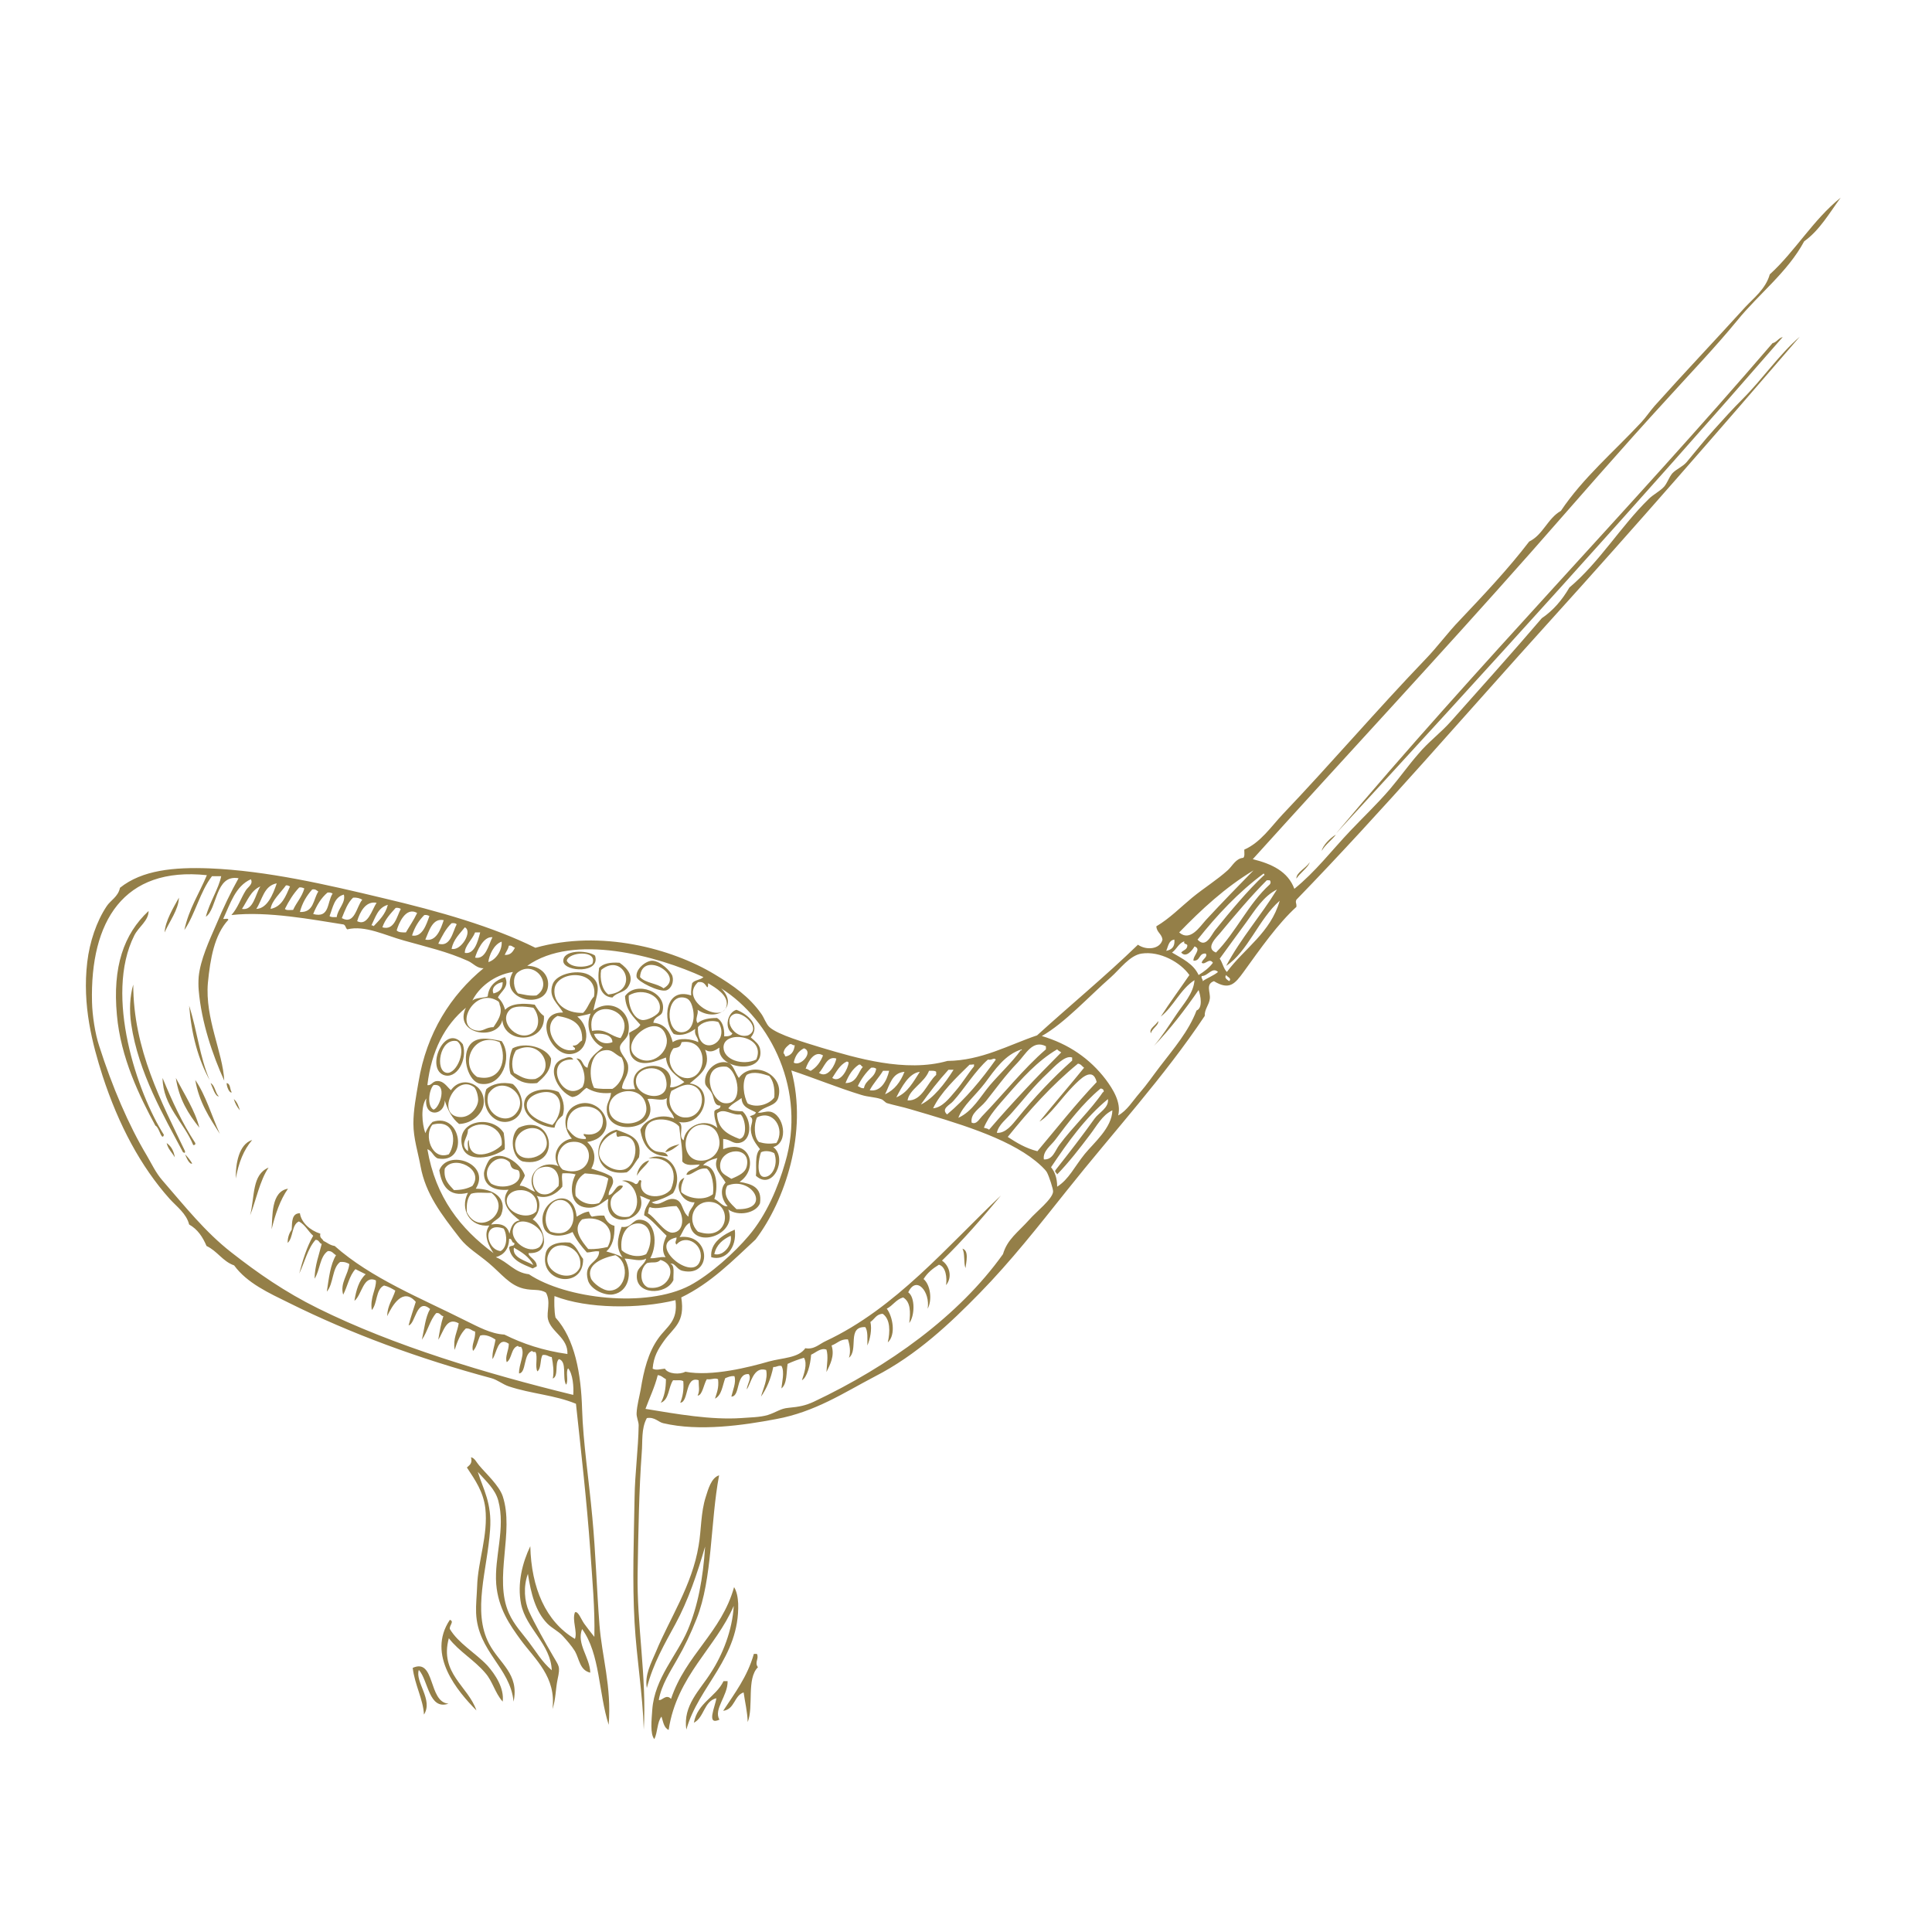 <?xml version="1.0" encoding="utf-8"?>
<!-- Generator: Adobe Illustrator 22.1.0, SVG Export Plug-In . SVG Version: 6.00 Build 0)  -->
<svg version="1.1" id="Calque_1" xmlns="http://www.w3.org/2000/svg" xmlns:xlink="http://www.w3.org/1999/xlink" x="0px" y="0px"
	 viewBox="0 0 566.9 566.9" style="enable-background:new 0 0 566.9 566.9;" xml:space="preserve">
<style type="text/css">
	.st0{fill-rule:evenodd;clip-rule:evenodd;fill:#947F48;}
</style>
<g>
	<path class="st0" d="M523.1,98.9c-42.9,49.3-86.9,97.7-131.1,145.7c41.4-49.3,86.2-95.1,128.1-143.9
		C521.4,100.4,521.8,99.2,523.1,98.9z"/>
	<path class="st0" d="M283.3,372.1c-0.6-1.6-0.1-4.3-0.9-5.7C284.4,366.9,283.5,370.4,283.3,372.1z"/>
	<path class="st0" d="M219.4,505.3c-0.1-3.1-0.8-5.8-1.2-8.7c-2.8,0.9-2.6,5-6,5.4c3.4-5.2,7.1-10,9-16.7c0.3,0,0.6,0,0.9,0
		c0.7,1.4-0.8,2.5,0.3,3.9C219,492.6,221.2,500.7,219.4,505.3z"/>
	<path class="st0" d="M215.6,360.8c0.7,5.4-2.8,9.3-6.9,8.1C208.3,364.6,212.2,362.3,215.6,360.8z M214.4,362.6
		c-2.3,1.1-4.2,2.6-4.8,5.4C212.3,368.7,215,365.2,214.4,362.6z"/>
	<path class="st0" d="M213.5,493.3c0.1,4.3-4.2,8.2-2.4,11.3c-4,1.8-1.2-3.9-0.9-6.3c-3.7,0.9-3.5,5.6-6.6,7.2
		c1.1-5.9,6.4-7.5,8.7-12.2C212.7,493.3,213.1,493.3,213.5,493.3z"/>
	<path class="st0" d="M199.4,335.7c-1.2,1-2.4,2-4.2,2.4C195.9,336.6,197.7,336.2,199.4,335.7z"/>
	<path class="st0" d="M197.3,286.4c0.5,1.7-0.3,3.7-1.8,4.2c-2.1,0.6-8.4-2.6-8.7-3.9c-0.4-2.2,2.5-4.7,4.5-4.8
		C193.8,281.9,196.9,285.1,197.3,286.4z M187.8,286.7c1.6,1.8,5,1.8,6.9,3.3C201.3,286.3,188.3,278.6,187.8,286.7z"/>
	<path class="st0" d="M190.5,340.5c-1,1.7-2.7,2.7-3.6,4.5C186.9,343.4,188.4,340.9,190.5,340.5z"/>
	<path class="st0" d="M183.9,344c-10.6,1.5-10.5-10.9-3-12.5c3.5,1.4,7.7,2.1,6.6,8.1C186.3,341.1,185.5,343,183.9,344z
		 M175.8,338.7c0.3,2.8,4.3,5.2,7.2,4.5c4.3-1,5.5-11.6-1.8-9.6c-0.3-0.3-0.4-0.8-0.3-1.5C177.9,333.2,175.6,335.7,175.8,338.7z"/>
	<path class="st0" d="M179.7,292.7c-3.9-0.2-4.5-4.9-3.9-8.7c1.2-1.3,3.3-1.7,6-1.5c2.6,1.8,4.4,4.3,2.4,7.2
		C183.1,291.3,180.9,291.2,179.7,292.7z M176.4,284.6c-0.5,2.6,0.3,6,2.1,7.2C187.9,290.9,183,279.2,176.4,284.6z"/>
	<path class="st0" d="M174.6,280.4c1.7,5.3-8.8,4.8-9.3,1.8C164.9,278.6,172.3,278.7,174.6,280.4z M166.3,281.9
		c1,2.1,5.6,2.2,7.5,0.9C175.5,278.6,166.8,279.3,166.3,281.9z"/>
	<path class="st0" d="M167.2,364.6c2,0.9,2.6,3.2,3.9,4.8c0.2,9-12.9,7.1-11-1.5C160.6,365.2,163.7,364.3,167.2,364.6z M161.5,367
		c-4,5.7,6.3,10.4,8.7,4.8C171.2,366.1,164,363.5,161.5,367z"/>
	<path class="st0" d="M162.7,330.9c-4.8-0.3-10.1-3.9-8.7-8.1c1-3,6.3-3.9,9.9-2.4c1.1,1.6,2.1,4.2,1.2,6.9
		C163.7,328.5,163.1,329.2,162.7,330.9z M161.2,320.5c-2.3-0.4-6.2,0.9-6.6,3.3c-0.5,3.5,4.2,5.5,7.5,6.3
		C164.9,327.2,165.7,321.3,161.2,320.5z"/>
	<path class="st0" d="M157.6,317.8c-4,0.5-6-1-7.8-2.7c-0.7-2.3-0.3-5.7,0.6-7.5c3.9-2,9.9-0.2,11.3,3
		C161.7,314.3,159.6,316,157.6,317.8z M151.4,308.2c-1.1,1.8-1.5,4.4-0.6,6.6c1.8,0.9,3.2,2.2,6.3,1.8
		C163.5,314,158.7,304.3,151.4,308.2z"/>
	<path class="st0" d="M153.4,340.8c-3.3-1.1-4-7.6-1.2-9.9C162.5,326.2,165,343,153.4,340.8z M151.4,337.5c1.3,4.3,9.8,2.2,9-2.7
		C159.2,328.1,149.5,331.1,151.4,337.5z"/>
	<path class="st0" d="M142.7,319.6c1.6-1.5,4.7-2.3,7.8-1.5c2.8,2.4,4.1,7.8,0.6,10.2C146.3,331.4,140.5,326.1,142.7,319.6z
		 M151.4,326.7c4.4-5.2-4.3-11.8-8.1-5.7C141.7,326.7,148.3,330.4,151.4,326.7z"/>
	<path class="st0" d="M147.2,305.5c3.4,4.8,0,13.6-6.3,12.5c-3.4-0.6-5.5-7.4-3.3-11C139.5,303.9,143.6,304.7,147.2,305.5z
		 M146.6,305.8c-7.8-3.3-11.9,6.6-6.6,10.2C147,317.7,149,310.7,146.6,305.8z"/>
	<path class="st0" d="M147.5,499.3c-2.3-2.6-2.9-5.9-5.1-8.4c-3.2-3.8-7.7-6.3-10.7-10.2c-2.8,10.3,5.7,14.1,8.1,21.2
		c-5.5-5.6-14.7-16.3-7.8-26.6c1.4,0.5-0.2,1.6,0,2.7c2.5,4.2,7.5,7,11,10.7C145.4,491.4,148,495.4,147.5,499.3z"/>
	<path class="st0" d="M135.8,306.4c1.5,4.6-1.9,10.5-5.7,9C124.8,313.2,130.7,299.9,135.8,306.4z M131.1,314.8
		c2.9,0.4,6.1-7.1,3-9.3C129,304.4,127.5,314.3,131.1,314.8z"/>
	<path class="st0" d="M131.6,499.9c-5.8,2-5.9-6.8-8.7-9.9c-1.2,3.5,4.3,8.8,1.5,13.1c-0.2-4.4-2.7-8.7-3.3-13.7
		C127.8,486.4,125.6,499.5,131.6,499.9z"/>
	<path class="st0" d="M84.5,348.8c-2.3,3.3-3.7,7.4-4.8,11.9C80,356.9,79.5,349.6,84.5,348.8z"/>
	<path class="st0" d="M78.8,342.6c-2.6,3.9-3.6,9.4-5.4,14C74.8,350.9,73.9,344.7,78.8,342.6z"/>
	<path class="st0" d="M74,334.5c-2.5,2.9-4,6.7-4.8,11.3C69.1,341.5,70.1,335.7,74,334.5z"/>
	<path class="st0" d="M64.5,332.7c-3-4.7-6.1-9.3-7.2-15.8C60.4,321.4,62.1,327.4,64.5,332.7z"/>
	<path class="st0" d="M61.5,316.9c-3.3-6-5.3-13.2-6-21.8C57.9,302.6,58.6,310.1,61.5,316.9z"/>
	<path class="st0" d="M58.5,330.9c-3.2-4-6-8.4-6.9-14.6C54,320.9,57.3,326,58.5,330.9z"/>
	<path class="st0" d="M47.7,316.3c2.8,6.8,5.8,13.3,9.6,19.1c0.1,0.5-0.2,0.6-0.6,0.6C54,329.3,47.8,324.6,47.7,316.3z"/>
	<path class="st0" d="M54.3,337.8c0,0.8-0.2,0.4-0.6,0.3c-5.5-10.4-13.1-23.3-15.2-37.6c-0.6-4-0.4-8.2,0.6-11.6
		C39.1,307.9,47.5,323.6,54.3,337.8z"/>
	<path class="st0" d="M52.5,263.4c-0.1,3.5-2.8,7-4.2,10.2C48.5,270.2,50.9,266.3,52.5,263.4z"/>
	<path class="st0" d="M48,333.3c-0.7,1.2-1.3-2.6-2.4-3c-4.6-8.5-10.2-19.9-11.3-32.5c-1.3-14.1,2-23.7,9.3-30.5
		c0,2.9-2.9,4.6-4.2,7.2c-8.9,17.7,1,46.4,8.7,58.5C48,333.1,48,333.2,48,333.3z"/>
	<path class="st0" d="M392,244.9c-1.3,1.7-3.1,2.9-4.2,4.8C388.1,248.2,390.2,245.9,392,244.9z"/>
	<path class="st0" d="M384.3,253c-0.3,1.4-2.8,3.1-3.9,4.8C380.3,256,383.3,254.7,384.3,253z"/>
	<path class="st0" d="M540.1,58c-3.3,4.5-6.2,9.6-10.7,12.8c-4.9,9.1-13.3,15.4-19.7,23.3c-6.4,7.8-13.5,15.2-20.3,22.7
		c-13.7,14.9-26.9,30.2-40.3,45.4c-26.8,30.3-54.4,59.9-81.5,89.9c5.6,1.4,10.3,3.6,12.2,8.7c6.2-5,10.9-11.2,16.4-17
		c3.6-3.8,8-8,11.6-12.2c2.9-3.4,5.5-7.1,8.4-10.4c2.8-3.4,6.6-6.2,9.6-9.6c8.8-9.9,17.8-19.9,26.6-30.2c3.4-2.3,6-5.4,8.1-9
		c8.9-7.5,15-17.9,23.3-26c1.3-1.3,3.2-2.2,4.5-3.6c1-1.2,1.4-2.7,2.4-3.9c1.2-1.3,3-1.9,4.2-3.3c2.7-3.2,5.1-6.3,8.1-9.6
		c2.7-3,5.4-6,8.4-9c5.8-5.8,10.5-12.8,16.7-18.2c-24.1,28-48.4,55.9-73.2,83.3C430,209.6,406,237.6,380.4,264
		c-0.4,0.9,0.1,0.9,0,2.1c-5.4,4.9-10.6,12.3-15.5,19.1c-2.5,3.4-4.1,5.5-8.7,2.7c-2.5,0.9-1,3.2-1.2,5.1c-0.2,1.9-1.6,3.1-1.5,5.1
		c-12,18-26.6,33.8-40.6,51.4c-8.2,10.3-16.3,20.6-25.4,29.9c-8.6,8.8-18.5,18.2-30.8,24.5c-9,4.7-17.5,10.4-29,12.5
		c-9.5,1.8-22.5,3.7-33.1,1.2c-1.4-0.3-2.5-1.9-4.8-1.5c-1.7,3.1-1.2,6.9-1.5,10.2c-0.8,10.9-1,23.2-1.2,35.2
		c-0.3,15.4,2.7,30.4,1.8,46c-0.3-10.4-2.1-20.8-2.7-31.4c-0.7-12.2-0.2-24.5,0-36.7c0.1-7.1,1.1-14.2,1.2-21.2
		c0-1.1-0.7-2.4-0.6-3.6c0.1-2.2,0.8-4.7,1.2-6.9c0.9-5.6,2.2-10.8,5.1-14.9c2.6-3.7,5.9-5,5.1-11.3c-10.7,2.6-25.8,2.6-35.5-1.2
		c-0.1,1.2-0.1,4.6,0.3,6.3c5.7,6.3,7.5,16.5,7.8,26.9c0.3,9.8,2,20.7,3,31.7c1,10.6,1.3,21.3,2.1,31.6c0.7,9.2,3.6,18.1,2.7,29.3
		c-3-9.4-2.5-20.8-7.8-28.1c-1.7,4.4,2.3,8.3,2.4,12.8c-3.1-0.7-3.2-4-4.5-6.3c-1-1.6-2.4-3.2-3.6-4.5c-1.3-1.4-3.1-2.2-4.5-3.6
		c-3.5-3.6-4.8-8.8-5.7-14.6c-1.4,3.8-1,8.1,0.3,11c1.6,3.5,4.9,9.4,6.9,12.8c1.9,3.4,2.4,3.1,1.5,7.2c-0.6,2.9-0.5,5.8-1.5,8.7
		c1.2-9.4-5.1-14.6-9.3-20.3c-3.2-4.4-6.6-9.2-7.2-16.4c-0.6-8,2.8-16.3,0.6-24.5c-0.9-3.3-3.4-5.5-6-8.4c1.5,4.9,4.2,9.1,3.6,17
		c-0.8,11.7-5.3,23.9-0.3,33.4c3.1,5.9,8.9,8.8,7.2,17c-1-10.1-10.5-14.6-11-26c-0.1-2.4,0.2-5.1,0.3-7.8c0.2-7.4,3.3-15.1,2.4-23
		c-0.6-4.8-2.9-8.1-5.4-11.9c0.7-0.7,1.7-1.1,1.2-3c1.1,0.2,1.6,1.5,2.4,2.4c1.9,2.3,5.8,5.8,6.9,9c3.5,10.5-2.7,24.1,1.8,34.3
		c1.6,3.6,4.1,6.1,6,8.7c2,2.6,3.6,5.5,6.6,8.1c-0.3-7.7-7.5-12.2-9-19.4c-1.2-6.1,0.4-12.2,2.7-17c0.3,12.2,4.5,22.1,13.1,27.2
		c0.8-2.1-0.9-5.5,0-7.8c0.9-0.5,1.8,2,2.7,3.3c1,1.4,2.2,2.9,3,3.9c0.2-8.2-0.6-16.7-1.2-25.4c-1-14.2-2.7-29-4.2-43
		c-6.3-2.6-13.1-2.9-19.7-5.1c-1.8-0.6-3.3-1.9-5.1-2.4c-21.2-5.7-41.3-13.1-59.4-22.1c-5.9-2.9-12.3-5.8-16.1-11
		c-3.4-1.2-4.9-4.2-8.1-5.7c-1.1-2.6-2.6-4.9-5.1-6.3c-0.8-3.2-3.6-5.2-5.7-7.5c-8.5-9.5-15-21.7-19.7-36.1c-3-9.4-6-20.7-4.5-33.4
		c0.7-5.9,2.7-11.9,5.7-16.4c1.1-1.7,3.4-2.8,3.9-5.4c6.5-5.2,15.8-6.1,26.3-5.7c16.9,0.7,34.5,4.8,50.8,8.7
		c16.6,3.9,32.3,8.4,44.8,14.6c19.2-5.4,40,0.2,52.6,7.8c5.5,3.3,10.2,6.6,13.7,11.6c0.8,1.1,1.4,3,2.4,3.9c2.6,2.3,10.4,4.5,15.2,6
		c10.1,3,24.7,7.4,37,3.9c10-0.1,18-4.7,26.3-7.5c9.8-8.9,20.1-17.4,29.6-26.6c2.4,1.7,6.5,1.4,7.2-1.5c-0.2-1.7-1.7-2.1-1.8-3.9
		c3.9-2.3,7-5.5,10.5-8.4c3.4-2.8,7.3-5.2,10.5-8.1c1.4-1.3,2.3-3.4,4.5-3.6c0.5-0.4,0.3-1.5,0.3-2.4c4.8-2.1,7.9-6.8,11.3-10.4
		c14-14.7,27.6-30.6,41.8-45.4c3.6-3.7,6.6-7.9,10.2-11.6c7-7.4,14.1-14.9,20.3-23c4.1-2,5.4-6.8,9.3-9c6.5-9.7,15.5-17.3,23.6-26
		c1.4-1.5,2.5-3.2,3.9-4.8c8.5-9.5,17.8-19.3,26.6-29c2.4-2.6,6-5.3,7.2-9.6C526.7,73.8,532,64.5,540.1,58z M359.8,283.4
		c4.3-8.1,10.2-14.7,14.9-22.4c-4,2-6.4,6-9,9.6c-2.6,3.6-5.3,7.2-7.8,10.7c0.8,1.1,1.1,2.9,2.1,3.9c5.2-7,12.8-11.5,15.5-20.9
		C369.4,269.6,366.1,279.3,359.8,283.4z M372.6,259.5c0.3-0.4,0.3-0.8,0-1.2c-0.3,0-0.6,0-0.9,0c-4.5,4.5-9.5,10.4-13.7,15.5
		c-1,1.2-4.5,4.4-1.2,5.7C362.7,273.5,366.3,265.2,372.6,259.5z M356.5,273c4.6-5.7,9.6-11.7,14.3-16.1c0.4-0.1,0.2-0.3,0-0.6
		c-7.4,5.5-13.7,12.2-19.4,19.4C353.8,278.4,355.4,274.4,356.5,273z M346,273.6c3.2,2.8,6-1.6,7.8-3.6c4.7-5.1,10.2-10.7,14-14.6
		C359.5,260.4,352.6,266.8,346,273.6z M359.8,286.1c-0.7,0.8,0.3,1.4,0.9,1.8C361.5,287,360.1,286.7,359.8,286.1z M352.6,286.4
		c-0.2,0.8,0.4,0.8,0.3,1.5c1.4-1,3.2-1.6,4.5-2.7C355.7,283.6,354.5,286.4,352.6,286.4z M352.6,282.5c0.2-1.1,1.9-1.7,1.2-2.7
		c-2.1-0.2-1.5,2.2-3.6,2.1c-0.2-1.5,2.5-3.4,0.3-4.2c-0.6,1.1-2.5,3.5-3.9,1.8c0.5-0.7,1.8-0.8,1.8-2.1c-0.1-0.6-1.2-0.2-0.9-1.2
		c-1.7,0.6-2.2,2.3-3.6,3.3c3,1.8,6.3,3.3,7.8,6.6c1.6-1,3.1-2.1,4.2-3.6C354.8,280.9,353.6,283.3,352.6,282.5z M345.1,297.8
		c2.1-3.2,5.1-6.2,5.4-10.2c-4.2,2.7-6.1,7.7-9.9,10.7c2.7-4.2,5.6-8.1,8.4-12.2c-2.6-3.7-8.6-7.1-14-6.3c-3.5,0.5-6.4,4.6-9,6.9
		c-6.5,5.7-13.6,13.5-20.3,17.3c7.8,2.3,14.1,6.6,18.8,12.8c2,2.7,4.6,6.7,3.6,10.5c2.6-1.4,4.3-4.3,6.3-6.6c2.1-2.4,4-5.2,6-7.8
		c3.9-5.1,8.4-10.3,10.7-16.4c1.9-0.7,1.2-4.4,0.6-6c-4,5.8-8.3,11.4-13.1,16.4C340.9,304.2,343,300.9,345.1,297.8z M342.2,279
		c1.6-0.3,2.6-1.2,2.4-3.3C342.9,275.9,342.8,277.7,342.2,279z M309.6,343.7c0-0.3,0.2-0.4,0.3-0.6c3.8-4.8,7.8-10,11.3-14.9
		c1.3-1.8,4.2-3.1,3.9-5.7c-6.7,5.5-11.8,12.7-16.7,20c1.1,1.3,1.8,3.2,1.8,5.7c3.4-2.1,5.1-5.9,8.1-9.6c2.7-3.3,8-7.7,8.1-12.8
		c-3,1.4-4.6,4.6-6.6,7.2c-3.1,4.1-6.2,8.1-9.6,11.6C310.1,344.2,309.7,344.1,309.6,343.7z M310.8,336c4-5.4,9.2-10.2,12.8-15.5
		c0.5-0.1,0.2-0.7,0-0.9c-0.4-0.1-0.5-0.4-0.9,0c-5,4.2-9.3,9.8-13.1,14.9c-1.2,1.6-3.7,3.3-3.3,5.7
		C308.9,340.4,309.6,337.6,310.8,336z M321.8,317.5c-1.2-4.8-5-0.7-6.9,1.2c-3.1,3.1-7,8.8-9.9,10.4c4.3-5.3,8.8-10.5,13.1-15.8
		c-0.6-0.4-0.9-1.1-1.8-1.2c-7.7,6.3-14.3,13.7-20.6,21.5c2.6,1.7,5.2,3.3,8.7,4.2C310.2,330.9,315.7,323.9,321.8,317.5z
		 M307.5,314.8c-4.3,4-7.1,7.8-10.5,11.6c-1.7,2-4,3.6-4.5,6c2.6,0.2,4.6-2.5,6-4.2c5-6.2,10.4-11.9,16.1-17c0-0.3,0-0.6,0-0.9
		C312.5,309.5,309.4,313,307.5,314.8z M310.2,307.9c-5.9,3.5-10.4,8.6-14.6,13.4c-2.5,2.9-5.4,5.9-6.9,9.6c0.5,0.2,1.2,0.2,1.5,0.6
		c6.8-7.9,13.9-15.4,21.2-22.7C311,308.5,310.5,308.3,310.2,307.9z M219.7,403.2c-3.9-0.3-2.4,6.6-5.1,6.6c0.4-1.8,1.5-4.2,0.9-6
		c-1.2-0.1-1.9,0.3-2.7,0.6c-0.8,2.1-1,5-3,6c0.5-1.7,1.2-3.1,0.9-5.7c-1-0.5-1.8,0.2-3.3,0c-0.9,1.4-1.3,4.8-2.7,4.8
		c0.7-1.5,0.3-2.4,0.3-4.5c-4.1-1.4-2.8,6.4-5.4,6.6c0.7-1.7,1.1-3.7,0.9-6.3c-0.6-0.5-2-0.2-3-0.3c-1.4,2-1.1,5.7-3.6,6.6
		c1-1.7,1.5-4.1,1.5-6.9c-0.8-0.4-1.3-1.1-2.4-1.2c-0.9,3.6-2.4,6.6-3.6,9.9c9.1,1.5,19.2,3.3,28.1,2.7c2.4-0.2,5.5-0.2,7.8-0.9
		c2.5-0.8,3.7-1.9,6-2.1c3.3-0.3,5.1-0.7,7.5-1.8c22-10.4,42.6-25.2,55.5-43.3c1.3-4.4,4.3-6.3,7.8-10.2c1.8-2.1,6.7-5.9,6.9-8.1
		c0.1-0.7-1.2-4.6-1.8-5.7c-0.5-0.9-2.3-2.5-3.3-3.3c-8.6-7-23.4-11.3-36.7-15.2c-2.3-0.7-4.9-1.2-6.9-1.8c-0.6-0.2-1.1-1-1.8-1.2
		c-1.7-0.6-3.8-0.6-5.7-1.2c-6.6-2-14.5-5.2-20.6-7.2c4.9,18.2-1.9,38.3-10.5,49.6c-6.7,6.2-13.1,12.8-21.8,17
		c1.2,7.5-2.2,8.7-5.1,12.8c-1.7,2.4-3,4.5-3.3,8.1c1.1,0.6,2.3,0.1,3.6,0c0.9,1.6,4.4,1.8,6,0.9c7.7,1.5,19-1.4,24.5-3
		c4-1.1,8.7-1,10.7-3.9c2.6,0.5,4.2-1.3,6-2.1c20.5-9.6,35.7-27.9,51.4-42.7c-5.5,6.6-11.1,13.1-17.3,19.1c2.1,1.4,3.2,4.7,1.2,7.2
		c0.3-2.1,0-5.4-2.1-6c-1.8,1.1-3.4,2.4-4.5,4.2c2,1.7,2.6,6.1,1.2,8.7c0.8-4.9-3.3-9.9-5.7-4.8c2.1,1.5,1.9,7,0.3,9
		c0.4-3.2,0.4-6.2-1.8-7.5c-2.1,0.6-3,2.4-4.8,3.3c1.7,2.2,2.8,7.6,0.3,9.9c0.7-3.1,0.8-6.8-1.5-8.4c-1.9,0.1-2.4,1.6-3.6,2.4
		c0.5,2.2-0.1,5.1-0.9,6.9c0-2,0.2-4.2-0.6-5.4c-5.5-0.2-1.9,6.7-4.8,9c0.6-1.7,0.2-3.9-0.3-5.4c-2.3-0.1-3.1,1.2-4.8,1.8
		c1,3.1-0.5,5.7-1.5,7.8c0.1-2.1,0.6-4.6,0-6.6c-1.7-0.6-3.1,0.9-4.5,1.5c-0.2,3-1.2,6.7-2.7,7.5c0.6-1.9,1.7-4.8,0.6-6.6
		c-1.7,0.5-3.3,1.1-4.8,1.8c-0.4,2.6-0.1,5.8-1.8,7.2c0.1-1.6,1-4.9,0-6.6c-1.1-0.2-1.4,0.4-2.4,0.3c-0.7,3.4-1.9,6.3-3.6,8.7
		c0.6-2.3,2.1-5.2,1.5-7.8c-3.8-1.2-4.5,4.2-5.7,5.7C219.3,406,220.6,404.5,219.7,403.2z M298.6,311.8c-3.6,3.7-6.5,7.8-9.3,11.3
		c-1.8,2.2-4.6,3.5-4.2,6.3c1.4,0.7,2.3-1.1,3-1.8c6.3-6.5,12.1-13.9,18.8-19.7c0-0.3,0-0.6,0-0.9C303,305,301,309.3,298.6,311.8z
		 M289,317.8c-2.8,3.7-6.5,6.6-7.8,10.2c4.2-1.9,6.5-6.3,9.3-9.6c3-3.5,6.3-6.5,9-10.2c0.2,0,0.4,0,0.3-0.3
		C294.9,309.4,291.9,313.9,289,317.8z M289.9,310.9c-3.6,3.1-7.1,8.8-10.2,12.2c-0.9,1.1-3.7,2.2-1.8,3.9
		c5.5-4.6,10.1-10.2,14.3-16.1C291.6,310.2,291.1,311.2,289.9,310.9z M284.5,312.4c-3.9,3.8-8.6,8.3-10.7,12.8
		c2.7-0.2,4.8-3,6.6-5.1c2-2.3,3.6-5,5.4-7.2c0-0.2,0-0.4,0-0.6C285.3,312.4,284.9,312.4,284.5,312.4z M278.3,313.9
		c-2.9,3.2-5.6,6.6-8.1,10.2c3.6-1.7,7.1-6.2,9.6-10.2C279.2,313.9,278.7,313.9,278.3,313.9z M272.6,314.2c-1.3,3.5-5.8,5.4-6.3,8.7
		c4.3,0.2,5.7-5.1,8.4-7.5c0-0.3,0-0.6,0-0.9C274.3,314.1,273.4,314.2,272.6,314.2z M263,322c3.4-1.4,5-4.6,6.9-7.5
		C266.7,314.9,264.6,318.9,263,322z M259.7,321.1c2.8-1.3,4.5-3.6,5.7-6.6C261.7,314.8,261.1,318.3,259.7,321.1z M259.1,314.2
		c-1.2,2-2.8,3.6-3.9,5.7c3.2,0.6,5-2.7,5.7-5.7C260.3,314.2,259.7,314.2,259.1,314.2z M255.6,313.3c-1.6,1.5-2.9,3.3-3.9,5.4
		c0.6,0.2,0.9,0.7,1.8,0.6c0.5-2.6,3.2-2.9,3.6-5.7C256.7,313.3,256.3,313.2,255.6,313.3z M252,312.4c-1.8,1.2-3,3.1-3.9,5.4
		c3.3,0,3.6-3,5.1-4.8C252.6,313,252.8,312.2,252,312.4z M249,311.8c-0.1-0.2-0.2-0.3-0.6-0.3c-2,1-3,3-4.2,4.8
		C246.7,318,248.9,313.4,249,311.8z M245.4,310.6c-2.8-0.9-3.6,2.8-5.1,4.2C243,316.7,245.2,312.1,245.4,310.6z M236.4,313.6
		c0.7,0,0.9,0.5,1.5,0.6c1.7-1,2.8-2.5,3.6-4.5C239.1,308.1,237.1,311.4,236.4,313.6z M235.9,307.6c-1.6,0.8-2.6,2.2-3,4.2
		C235,313.1,238.8,308.6,235.9,307.6z M231.7,306.4c-0.8,0.7-1.7,1.3-1.8,2.7c0.4,0.1,0.3,0.7,0.6,0.9c1.7-0.3,2.5-1.5,2.7-3.3
		C232.4,306.8,232.5,306.2,231.7,306.4z M155.2,373.9c10.8,7.2,34.4,10,47.2,3.3c6-3.2,13.2-9.7,17.3-14.6
		c5.2-6.1,8.6-14.2,10.7-21.5c6.2-21-4.1-41.8-18.8-51.1c5.4,5.4-1.3,10.1-6.9,6.3c0.3,1.4-0.9,2.8,0,3.9c1.3-1.1,3.3-1.5,5.7-1.5
		c1.5,0.9,2.2,2.7,2.1,5.4c1.1,0,2.1-0.1,2.4-0.9c-2.5-1.5-1.4-6.2,1.2-6.9c3,1.2,7.3,4.4,4.2,8.1c1.4,1.2,2.4,2,2.7,3.3
		c1.7,7.9-12.8,6.1-11.9-0.3c-1.2,0.8-2.6,1.7-4.2,0.6c2,5.2-1.8,7.6-4.5,9.9c7.7,1.1,4.3,12.9-3.3,11.3c1.9,0.9-0.3,4.3,1.5,5.4
		c0.4-4.3,6.4-6.8,9.9-3.6c-0.3-1.6-1-2.8-0.9-4.8c0.2-1,1.9-0.5,1.8-1.8c-1.9,0.1-1.8-1.9-2.4-3.3c-0.6-1.5-2-2.2-2.1-3.3
		c-0.4-3.5,3.2-6.9,6.6-6c1.7,0.5,2.1,2.8,3.3,4.5c3.7-5.3,13.5-1.4,11.6,5.7c-0.7,2.7-4,2.4-6,4.5c1.4,0.1,2.1-0.5,3.6-0.3
		c4,0.8,5.6,9,0.9,10.4c4.3,3.2-0.1,13-5.1,8.4c0.3-2-0.5-6.3,1.2-7.8c-1.2-1.6-2.5-3.1-2.7-5.7c-0.1-1.5,1.2-3.2-0.3-3.9
		c0.6-0.4,1.6-0.4,1.8-1.2c-1.8-1-4.1-1.4-4.2-4.2c-1.3,1-2.9,1.7-3.9,3c1.3,0.9,2.7,0.8,4.2,0.9c2.7,2.5,2.9,8.8-1.2,9.3
		c-1.8,0.2-2.4-1.1-4.5-1.2c0,1,0,2,0,3c8.1-3.2,10.4,5.9,4.8,9.6c3.5,0.6,6.7,1.5,6,6.3c-1.2,2.9-6.4,3.9-9.3,1.8
		c3,7.6-10.7,12-11.3,3.9c-1.6,0.8-2,2.8-3,4.2c9.2-1.2,9.7,11.9,0.9,9.9c-1.8-0.4-2.2-2.4-3.6-2.1c1.4,0.5,0.8,3,0.9,4.8
		c-2.1,4.6-11.5,4.5-10.7-1.8c0.2-2,2.3-2.7,2.7-4.5c-1.8,1-3.9,0.1-6.3,0c2.5,4.5,1,9.7-3.3,10.5c-2.6,0.5-6.8-1.5-7.5-4.2
		c-1.4-5.3,3.3-4.9,3.3-8.4c-1.5-0.2-2.3,0.3-3.6,0.3c-1.6-1.8-3.1-3.6-4.2-6c-2.8,1.5-7.3,1.7-8.4-1.2c-2.8-7.6,8.6-13.3,9.6-3.3
		c1.1-0.6,2.1-1.3,3.6-1.5c0.2,0.6,0.4,1.2,0.9,1.5c1.1-0.2,2.2-0.4,3.6-0.3c0.5,1.5,1.4,2.6,3,3c0.1,3.4-0.6,6-2.4,7.5
		c1.6,0.5,3.4,0.9,4.8,1.8c-2-2.8-1.6-5.4-0.3-9c3,0.4,3.1-2.2,5.4-2.1c4.6,0.2,5.3,7.2,3,11.3c1.7,0.1,2.7-0.5,4.5-0.3
		c-1.3-2-0.7-4.3,0.3-6.3c-2.2-2-4.4-4.9-6.6-6c0.1-2,1.1-3.1,1.8-4.5c-1.1-0.3-1.9-0.9-3-1.2c2.9,7.7-11.1,10.5-9.3,0.9
		c-1.5,0.6-3.3,3.3-7.2,2.4c-3.9-0.9-4.3-6-2.4-9.6c-1.1-0.3-2.4-0.4-3.9-0.3c-0.3,1.6,0.1,2,0,3.9c-1.5,2-4.5,3.8-7.5,2.7
		c1.5,2.4,0.6,5.4-1.2,6.9c3.2,1.9,6,10.2-1.2,9.9c-0.2,1.1,2.5,1.9,2.4,3.9c-0.4,0.2-0.8,0.4-1.2,0.6c-3-1.3-6.3-2.3-6.9-6
		c0-1,1.8-0.2,1.5-1.5c-0.9,0-0.5-1.3-1.5-1.2c-0.1,3-1.5,4.7-3.9,5.4C149.1,370.3,150.9,373.4,155.2,373.9z M222.1,327.9
		c-0.9,2-0.9,5.9,0.6,7.2c1.7,0.5,3.1,0.6,5.1,0.3C230.5,331.3,226.9,325.4,222.1,327.9z M227.2,338.4c-0.9-0.6-2.7-0.9-3.9-0.3
		c-0.6,1.5-1.5,6.6,0.6,7.2C226.5,345.8,228.5,341.7,227.2,338.4z M225.7,315.7c-1.9-0.6-4.6-1.5-6.6-0.3c-1.5,2-0.9,6.4,0.3,8.4
		c2.8,1.5,6.5,0.1,7.8-1.8C227.4,319.2,226.9,317.1,225.7,315.7z M212.3,307.3c0,3.7,5.7,5.5,9.6,3.6
		C225,303.8,212.3,302.1,212.3,307.3z M216.1,354.8c10.7,0.4,4.5-9.9-2.7-6.9C211.8,351,214.5,353.2,216.1,354.8z M215.6,297.5
		c-3.7,1.2-0.3,7.5,3.9,6.3C223.7,301.8,217.9,296.7,215.6,297.5z M219.1,342.3c1.5-6.3-7.7-5.5-7.8-0.3c0,2.4,1.5,2.7,3.3,3.9
		C217,344.9,218.7,344,219.1,342.3z M217.3,327c-2.6,0.4-4.8-2.1-6.9-0.3c0.1,4.6,3.2,6.2,6.6,7.5
		C219.5,333.7,218.7,328.1,217.3,327z M212.6,323.7c5.8,0.7,4.1-9.4,0.6-10.7C205.1,312.2,208.5,323.3,212.6,323.7z M212.9,347
		c-1.2-2.2-3.8-4.1-2.4-7.2c-1.7,0.4-3.2,1-4.2,2.1c4.4,0,4.4,7.1,3.3,9.9c1.3,0.5,2.6,2.5,3.9,2.1C211.9,352.3,211,349,212.9,347z
		 M213.2,295.1c0.6-3.1-3.3-5.3-5.4-6.6c-0.1,0.4,0.1,1.1-0.3,1.2c-0.6-0.8-1-1.8-2.7-1.5C199,293.6,212,300.8,213.2,295.1z
		 M208.7,352.7c-5.1-0.6-7.4,5.3-3.9,8.7C213.9,364.6,215.1,353.4,208.7,352.7z M210.8,299.9c-2.3-0.8-5,0.1-6,1.5
		C204.4,310.6,214.7,306.4,210.8,299.9z M206.3,330c-6-0.1-7,9.6-1.5,10.5c4,0.6,6.6-2.6,6.3-5.7C210.7,331.3,208.5,330.1,206.3,330
		z M168.4,324.6c6.4-3.8,13.3,4.9,7.2,9.3c-0.7,0.5-2,1-3.3,1.2c2.2,1.9,2.8,4.9,1.2,7.8c2.1,0.7,4.3,1.3,6,2.4
		c1.3,2.3-1,3.3-0.9,5.4c1.8-0.3,2.1-3.6,4.2-2.7c-0.6,1.6-3.3,2.1-3.6,4.5c-0.3,2.5,1.4,5.2,5.4,4.5c4.2-2.5,2.3-10.1-2.1-10.5
		c1-0.4,3.1,0.2,3.9,0.9c1.2,0.3,0.8-1.8,1.8-0.9c-1.3,5.3,6.4,5.7,8.7,2.4c2.2-5.3-0.3-9.6-6.6-9c6.3-2.6,10.6,4.6,7.2,10.2
		c-1.8,1.2-3.9,2-6.3,2.7c2.6,1.6,4.1-1.6,6.9-0.9c2.4,0.6,1.9,3.6,3.9,5.1c0-1.9,1.4-2.6,1.8-4.2c-4,0.2-6.5-5.8-3-7.2
		c-0.5,1.2-1.1,2.3-0.9,4.2c2,1.9,6.7,2.7,9.3,0.6c0.3-2.4-0.1-6.1-1.8-7.5c-2.8-0.4-4.3,2.1-6,1.8c0.5-1.8,3.1-1.5,3.9-3
		c-2,0.1-4,0.5-5.1-0.9c0.1-4.1-0.5-6.1-0.9-10.2c-1.7-2.2-6.9-3-9-0.9c-1.9,2-1,6.3,1.5,7.8c1.6,1,3.5,0,4.2,1.8
		c-5.2-0.1-7.4-3.2-8.1-7.8c1.3-2.9,5.8-5,9.9-3.3c-0.5-2.2-2.7-2.7-2.1-6c-1.5,1.1-4.2-0.1-5.7,0.3c4.6,8.7-10.8,11.3-11.9,3.9
		c-0.4-2.7,0.9-3.2,1.2-5.7c-3.2,0.3-5.4-0.4-7.2-1.5c-1.4,0.9-2.1,2.5-4.2,2.7c-4.3-1.5-8.3-9.5-2.4-11.3c0.6-0.2,2.1-0.9,2.7,0.3
		c-9.2-0.5-3.3,13.2,2.7,8.1c1.7-3.2-0.5-7.4-1.8-8.4c2.1-0.1,1.6,2.3,3.3,2.7c0.4-3.1,2.6-4.3,4.5-6c-3.1-1.3-5.4-5.6-3.6-9.9
		c-1.2,0.4-2.6,0.6-3.9,0.9c4.4,3.6,3.1,11-2.4,11c-5.9,0-10.6-12.3-1.8-12.2c-1.4-2.6-4.5-4.4-3-8.4c1.2-3.1,7.9-4.5,11-2.4
		c3.7,2.4,1.8,5.7,0.9,10.2c5.3-3.9,11.7,0.4,10.2,6.9c-0.4,1.6-2.3,2.5-2.4,3.9c-0.1,1.9,2.2,3.4,2.4,5.4c0.3,3.1-1.6,4.1-1.8,6.6
		c0.8,0.6,2.6,0.2,3.9,0.3c-3.5-8.3,12.6-9.7,10.2-0.6c1.1,0.3,3.2-0.7,4.2-1.5c-2.3-1.9-5-3.3-5.4-7.2c-2.9,1.1-7.1,2.9-9.6,0.3
		c-1.8-1.9-0.7-4.5-1.2-7.5c1.1-0.8,2.6-1.2,3.3-2.4c-2-2.3-4.3-4.2-4.5-8.4c3.2-4.7,12.5-1.2,11,4.5c-0.4,1.6-2.3,1.2-2.7,3.3
		c3.5,0.3,4.9,2.7,5.7,5.7c1.9-1.4,5.5-1,7.5,0c0-1.6-1.3-1.9-0.9-3.9c-1.5,1.1-3.8,2.3-6.3,1.5c-3.4-3.8-2.6-13.9,5.1-11.3
		c-0.1-1.4,0.1-2.5,0.3-3.6c0.7-1,2.4-0.9,3.3-1.8c-13.5-6.2-38.1-13-51.7-3.3c4.1,0,6.8,3,6,6.6c-1.4,6.3-14.7,3.2-10.2-4.8
		c-5.7,0.9-10.1,4.7-11.9,8.4c1-0.9,3-0.7,4.5-1.2c0.3-3.2,2.4-4.8,5.1-5.7c1.4,2.9-1.3,4.2-2.1,6c1,0.9,1.7,2.1,2.1,3.6
		c1.8-1.9,5.2-2,8.7-1.5c0.8,1.2,1.5,2.5,2.7,3.3c0.6,8.1-11.6,8.4-12.2,1.2c-1.4,6.3-14.5,4.2-10.7-3.6
		c-6.2,5.1-10.1,12.6-11.3,22.7c1.3,0.2,1.4-1.2,3-1.2c1.8,0,2.7,1.6,3.9,2.7c3.4-4.8,10.4-1.5,9.6,4.2c-0.4,2.7-3.4,5.6-7.2,5.7
		c-2-1.6-3.3-4-4.2-6.9c0,4.6-6.2,5.1-5.4-0.6c-1.7,2.3-1.3,7.4-0.3,10.2c0.5-1.3,1.2-2.4,2.1-3.3c8.6-3,10.7,12.5,1.5,10.7
		c-1.3-0.6-1.6-2.2-3-2.7c2.4,14.2,9.8,23.4,19.4,30.5c-1.3-2-3.2-5.4-1.2-8.1c-5.7,0.6-8.8-4.8-6.3-9.6c-5.6,1.4-7.7-2.1-8.4-6.6
		c2.4-6.4,15.3-2,10.7,5.4c5,0,9.3,2.6,7.5,7.5c-0.5,1.4-2,1.6-3,3c3.2-0.5,4.8,0.5,5.4,2.7c0.4-1.9,1-3.6,3-3.9
		c-2.5-1.9-6.2-5.1-3.3-9c-4.5,0.4-7.2-1.4-7.2-4.8c0-0.9,1.1-3.6,1.8-4.2c3.3-2.8,9,1.2,10.2,4.8c-0.3,1.1-1.1,1.9-1.5,3
		c1.9,0.1,2.9,1.3,4.5,1.8c-3.3-5.1,2-9.6,6.9-7.5c-2.4-3.5,0.4-7.6,3.9-8.1C165,330.9,165.4,326.4,168.4,324.6z M176.7,330.3
		c2.1-7.1-11.4-8.2-10.2,0.9c1.3,1.5,2.3,3.2,5.4,3c0.2-0.9-0.8-0.6-0.6-1.5C174,333.4,176.2,332.2,176.7,330.3z M202.4,316.3
		c5.3-0.9,5.4-11.7-2.4-10.5c-0.4,1.3-0.6,1.5-2.4,1.8C194.5,311.7,198.4,317,202.4,316.3z M200.9,327.9c5.9,0.3,7-8.8,1.5-9.6
		c-1.8-0.2-3.4,0.8-5.4,1.8C195.3,323.9,197.7,327.8,200.9,327.9z M205.4,370c1.5-4.6-4.1-8.2-6.9-4.8c-0.7-0.7,0.1-1.2,0-2.1
		C189.6,365,203.3,376.4,205.4,370z M200.6,292.7c-5.4-0.8-5.4,10.3-0.6,10.2c3.2-0.1,4-3.9,3.3-6.9
		C202.7,293.4,201.8,292.9,200.6,292.7z M197.3,361.7c3.6-0.1,3.6-5.3,1.2-7.8c-3.4,0-5.8,1.1-7.8,0.3c-0.5,0.3-0.3,1.3-0.6,1.8
		C192.3,357.2,194.8,361.7,197.3,361.7z M193.8,369.7c-1.1,1.1-2.1,0.5-3.9,0.9c-2.2,1.5-2.4,6.1,0.3,7.2
		C196.4,378.9,199.3,371.3,193.8,369.7z M186.9,310.3c4.4,2.9,9.5-1.7,8.7-5.7C193.7,295.7,180.6,306.1,186.9,310.3z M186.6,317.2
		c-0.1,5.2,10.9,6.8,8.7-0.9C194,311.9,186.6,312.9,186.6,317.2z M188.4,299.3c1.5,0.2,4.7-1.4,5.1-2.7c1.1-4.2-4.7-7.1-9-4.5
		C184.3,295,185.8,298.9,188.4,299.3z M186.9,359c-2.8,0.2-5.1,3.2-4.5,7.8c1.4,1.5,4.8,2.4,7.2,1.2
		C191.8,364.4,191.3,358.7,186.9,359z M178.8,326.1c1.1,5.4,12.4,4.6,10.7-2.1C188,317.7,177.6,319.7,178.8,326.1z M173.4,375.1
		c0.5,1.3,3.4,3.6,5.4,3.6c5,0,6.3-8,1.8-10.4C176.6,369.1,171.9,371.1,173.4,375.1z M173.7,302.5c4.2-0.8,5.4,1.6,8.4,2.1
		C187.6,295.9,171.6,291.8,173.7,302.5z M182.4,310.3c-2.2-1-2.6-2.5-5.1-2.1c-4.1,0.6-4.9,7.1-3,11c1.5,0.4,3.5,0.3,5.4,0.3
		C182.3,318,184.2,313.7,182.4,310.3z M174.3,303.4c0.6,1.9,2.8,3.4,5.4,2.4C179.7,303.4,176.2,303.1,174.3,303.4z M170.8,357.8
		c-3.1,2.9,0,6.5,1.8,8.7c2.2,0.1,3.9-0.2,5.7-0.6C181.2,360.4,176.3,356.4,170.8,357.8z M175.8,353c1.5-1.7,2.1-4.5,2.7-7.2
		c-1.7-1.1-4.3-1.3-6.9-1.5c-1.9,1.2-3.1,3.1-2.7,6.6C170.1,352.6,172.9,354,175.8,353z M174.3,292.4c1.4-8.3-11.1-7.7-11.6-2.1
		c-0.4,4.1,3.4,7.1,8.4,6.9C172.5,295.9,173,293.7,174.3,292.4z M167.5,335.1c-3.2,0.4-5.5,5.3-2.4,8.1
		C174.4,346.3,175.4,334,167.5,335.1z M163.6,298.1c-5.1,2.7-0.4,11.5,5.1,9.9c0.2-0.8-0.6-0.6-0.6-1.2c1.5,0.1,1.7-1,2.7-1.5
		C171.1,300.2,167.7,298.8,163.6,298.1z M91.9,362.6c-1.5-1.3-2.3-3.2-4.2-4.2c-2.2,1-1.6,4.8-3.3,6.3c0-1.7,0.5-2.9,1.2-3.9
		c0.1-2.3,0-4.8,2.4-4.8c0.4,2.7,2.9,5,6,6c-0.3,1.3,0.6,1.4,0.9,2.1c1.1,0.5,1.9,1.3,3.3,1.5c10.7,9.5,25.3,15.3,38.8,22.1
		c3.1,1.5,7,3.7,11,3.9c5.4,2.7,11.4,4.7,18.5,5.7c0.2-4.8-4.8-6.4-5.7-10.2c-0.5-2.2,0.9-5.1-0.6-7.8c-1.9-1.2-3.7-0.5-6.6-1.2
		c-4.1-1-6.4-4.3-10.2-7.5c-3.1-2.6-6.2-4.4-8.4-7.2c-5.5-7.1-10.1-13-11.6-21.2c-0.7-3.9-2.1-8.2-2.1-12.5c0-4,0.8-8.1,1.5-12.2
		c2.4-14.5,9.5-25.5,19.1-33.4c-1.9,0.1-3-1.4-4.5-2.1c-6.2-2.8-12.1-4.1-18.8-6c-5.5-1.5-11.5-4.6-16.7-3.3
		c-0.6-0.4-0.4-1.5-1.5-1.5c-8.4-1.3-21.8-3.9-32.5-2.7c1.9-2.1,2.7-4.8,4.2-7.2c0.6-1,2.3-1.9,1.5-3.3c-4.5,2-6,7.1-8.1,11.6
		c0.4,0.2,1.5-0.3,1.5,0.3c-4.1,4.4-5.3,11.4-6,18.5c-0.9,10.4,4.4,20.4,4.8,28.7c-3.4-7.5-6.7-17.1-7.5-26.6
		c-0.1-1.2-0.1-2.6,0-3.9c0.5-5,3.1-10.6,5.1-15.2c2.1-5,4.4-9.8,6.6-13.7c-6.9-1.2-6.2,9-9.6,11.3c1.1-4.3,3.8-8.3,4.5-11.9
		c-0.9,0-1.8,0-2.7,0c-3.5,4.5-4.9,11.1-8.1,15.8c1.3-6.2,4.4-10.8,6.6-16.1c-24.5-2.6-34.3,13.6-33.7,37.3
		c0.1,3.9,0.9,9.2,2.1,12.8c3.8,11.9,8.6,23.2,14,32.2c1.4,2.4,2.6,5,4.5,7.2c6.6,7.6,12.6,15.2,20.3,21.2
		c7.8,6.1,15.7,11.6,25.4,16.4c22.2,11,49.5,19.2,74.9,25.4c0.2-2.2-0.1-6.2-1.5-7.8c-0.8,1,0.2,3.8-0.6,4.8c-1.2-2,0.4-6.8-2.1-7.5
		c-1.3,1.1,0,5-1.8,5.7c0.4-1.9,0.1-4.2-0.3-6.3c-1-0.1-1.4-0.8-2.7-0.6c-0.8,1.3-0.3,3.8-1.5,4.8c-0.8-1.3,0.2-4.4-0.6-5.7
		c-0.4,0-0.8,0.1-0.9-0.3c-2.7,0.6-1.7,6.5-3.9,6.6c-0.1-2.7,1.9-5.8,0.6-7.8c-0.4,0-0.8,0.1-0.9-0.3c-2.1,0.6-1.7,3.7-3.3,4.8
		c-0.6-1.6,0.6-3.4,0.6-5.4c-3.3-2.3-3.5,2.8-4.8,4.5c-0.1-2.3,0.6-3.8,0.9-5.7c-1.1-0.8-3-1.7-4.5-1.2c-0.7,1.4-1,3.4-2.1,4.5
		c-0.6-1.8,0.8-3.4,0.6-5.7c-1-0.2-1.4-1-2.7-0.9c-1.6,1.5-2.5,3.8-3.3,6.3c-0.5-3.5,0.8-5.2,1.2-7.8c-3.7-2.1-4.5,2.7-6,4.8
		c0.4-2.4,0.8-4.8,1.5-6.9c-0.9-0.1-0.9-1.1-2.1-0.9c-1.9,2.1-2.5,5.4-4.2,7.8c0.7-3.1,1-6.6,2.4-9c-4-3.5-4.3,4.5-6.3,4.8
		c0.6-2.4,1.4-4.6,2.1-6.9c-3.8-4.4-6.9,1.1-8.4,4.2c0.1-3.2,1.6-4.9,2.4-7.5c-1-0.6-2-1.2-3.3-1.5c-2.5,1.1-1.9,5.3-3.6,7.2
		c-0.6-3.7,1.4-6.3,1.2-8.7c-3.7-1.7-4.1,4.3-6.3,6c0.5-3.1,1.3-6,3.3-7.8c-1-0.5-2-1-3-1.5c-1.8,1.9-2.3,5-3.6,7.5
		c-1-3.4,1.5-5.9,1.8-9c-0.7-0.4-1.4-0.7-2.7-0.6c-2.4,1.8-1.9,6.4-3.9,8.7c0.6-3.9,1-7.9,2.7-10.7c-0.8-0.4-1.1-1.3-2.4-1.2
		c-2.4,1.6-2.3,5.7-3.9,8.1c0.1-4,1.3-6.9,2.1-10.2c-0.8-0.2-0.7-1.2-1.8-1.2c-2.3,2.5-3.2,6.6-4.8,9.9
		C88.8,369.9,90,365.9,91.9,362.6z M164.2,352.1c-3.6,0.2-5.6,6.4-2.7,9.3C170.2,364.4,169.9,351.8,164.2,352.1z M158.8,342.6
		c-3.6,1-3,7.2,0.3,7.8c2.3,0.4,3.5-1.1,4.8-2.4C164.5,343.7,162.1,341.6,158.8,342.6z M151.7,285.5c-1.4,1.5-1,4.7,0.3,6
		c1.7,0.3,3.2,0.8,5.4,0.6C162.6,288.8,156.6,281.3,151.7,285.5z M150.5,360.8c-0.7,3.5,4.6,7.4,7.8,5.1
		C162.7,361,151.6,355,150.5,360.8z M149.6,296.3c-3.8,3.7,3.1,10.3,7.2,6.3c1.7-1.7,1.3-5-0.3-6.9
		C153.5,295.2,150.8,295.1,149.6,296.3z M148.7,352.1c-0.4,3.7,6.2,6.2,8.7,3.3C159.1,348.1,149.2,347.6,148.7,352.1z M150.8,366.1
		c-0.6,3,3.5,3.8,5.7,5.1C155.3,368.8,153.1,367.4,150.8,366.1z M152.5,344.6c-0.1-1.9-1.1-1-2.1-1.8c-0.7-0.6-0.6-1.5-0.9-1.8
		c-3.6-3.4-9.1,2.4-5.4,6.3C147.3,349.2,152.8,347.8,152.5,344.6z M149.3,277.5c-0.2,1.1-0.8,1.7-1.2,2.7c1.8,0.1,2.4-1,3-2.1
		C150.4,277.9,150.2,277.3,149.3,277.5z M147.8,360.5c-6.5-2.3-5.2,6.2-0.9,6.6C148.9,366,148.9,362.4,147.8,360.5z M147.2,276.3
		c-2.3,0.8-3.7,4-3.9,6C145.7,281.6,147.4,278.6,147.2,276.3z M144.8,291.5c1.6-0.4,2.7-1.2,2.7-3.3
		C145.8,288.4,144,289.8,144.8,291.5z M146.3,293.9c-6.7-4.6-13.1,6.8-6.9,8.4c2.5,0.6,2.9-0.9,5.4-0.9c1-1.6,2.9-3.9,1.8-6.6
		C146.6,294.4,146.4,294.1,146.3,293.9z M144.2,350c-2,0.1-4.4-0.3-6,0.3c-1,1.2-1.4,2.9-1.2,5.4C140.7,363.3,150.6,355.1,144.2,350
		z M139.4,281c3.1,0.6,3.9-3.6,5.1-6C141.8,274.7,139.9,279.2,139.4,281z M139.4,273.6c-0.8,2.1-3.1,4-3,6c2.8,0.5,3.8-3.3,4.5-6
		C140.4,273.6,139.9,273.6,139.4,273.6z M139.1,319c-5.3-4-11.1,7.5-4.8,8.7c3.6,0.7,6.1-2.9,6-5.1
		C140.2,320.6,139.4,319.2,139.1,319z M130.5,342.9c-0.4,3.4,1.3,4.7,2.7,6.3c2.2,0,3.9-0.4,5.4-1.2
		C142.3,343,133.1,338.7,130.5,342.9z M136.4,272.1c-1.5,1.9-3.3,3.5-3.9,6.3C135.2,279.2,138.8,273.3,136.4,272.1z M132.5,270.9
		c-1.7,1.6-2.8,3.8-3.9,6c3.6,1.1,4.2-3.4,5.4-5.7C133.7,270.9,133.2,270.8,132.5,270.9z M126.9,330c-2.6,3-0.3,10.6,4.8,8.7
		C134,335.3,133.6,328.2,126.9,330z M124.8,275.7c3.2,0.7,4.5-3,5.4-5.7C126.9,269.3,125.9,273.2,124.8,275.7z M127.2,318.4
		c-1.3,1.3-2,6.1,0,7.2C129.1,325.1,131.4,317.7,127.2,318.4z M124.5,268.5c-1.6,1.6-2.8,3.5-3.6,6c3,0.6,4.2-3.2,5.1-5.7
		C125.6,268.6,125.2,268.4,124.5,268.5z M116.4,273c0.5,0.6,1.5,0.6,2.7,0.6c1.1-1.9,2.3-3.6,3.3-5.7
		C119,265.9,116.9,271.2,116.4,273z M116.1,266.4c-1.5,1.7-3.1,3.3-3.9,5.7c3.5,1,4.2-3.1,5.4-5.4
		C117.3,266.5,116.8,266.3,116.1,266.4z M109,271.5c0.2,0.1,0.6,0,0.6,0.3c1.7-1.8,3.5-3.5,4.2-6.3
		C110.9,266.3,110.2,269.1,109,271.5z M104.8,270.3c3.1,1.6,4.3-3.3,5.7-5.4C107.3,264.3,105.6,267.6,104.8,270.3z M103.6,263.4
		c-1.6,1.5-2.4,3.8-3.3,6c3.8,2.1,4.3-3.4,6-5.4C105.6,263.6,104.8,263.3,103.6,263.4z M100.9,262.5c-2.8,0.7-3.2,3.7-4.2,6.3
		c0.4,0.4,1.3,0.3,2.1,0.3C99.1,266.7,101.5,264.9,100.9,262.5z M96.1,261.9c-1.9,1.6-3.2,3.8-4.2,6.3c4.9,1.3,4-3.4,5.7-6
		C97.3,262,96.8,261.8,96.1,261.9z M93.4,261.6c-0.5-0.3-0.8-0.8-1.8-0.6c-1.6,1.8-2.9,3.9-3.6,6.6
		C92.1,267.8,91.9,263.9,93.4,261.6z M87.8,260.4c-1.7,1.8-3,3.9-4.2,6.3c0.4,0.5,1.5,0.3,2.4,0.3c1-2.2,2.6-3.8,3.3-6.3
		C88.9,260.5,88.4,260.3,87.8,260.4z M83.9,259.8c-1.5,2.1-4.2,4.5-4.5,6.9c3.4-0.7,4.4-3.7,5.7-6.6C84.7,260,84.5,259.7,83.9,259.8
		z M75.2,266.7c3.2-0.1,4.9-4.2,6-7.5C77.4,259.9,77,264,75.2,266.7z M71,266.7c3.4,0.6,3.9-4.3,5.4-6.6
		C73.6,261.3,72.6,264.3,71,266.7z"/>
	<path class="st0" d="M339.8,299.6c0.4,1.1-1.8,2.2-2.1,3.6C337,301.8,339.3,300.8,339.8,299.6z"/>
	<path class="st0" d="M148.1,337.2c-3.4,2.6-11.3,4.2-12.5-0.9c-1.9-7.7,8.8-9.3,12.2-3.9C148,333.9,148.2,335.4,148.1,337.2z
		 M137.3,331.5c0.1,2.3-2.6,4.3,0,6.3c0.2-1-0.4-2.8,0.3-3.3c-0.3,6.7,7.2,4.1,9.6,1.5C147.9,330.6,140.8,328.1,137.3,331.5z"/>
	<path class="st0" d="M70.4,325.8c-0.8-0.9-1.4-2-1.8-3.3C69.6,323.3,70,324.6,70.4,325.8z"/>
	<path class="st0" d="M68,320.5c-0.6,0.4-1.5-1.5-1.5-2.7C67.7,318,67.4,319.7,68,320.5z"/>
	<path class="st0" d="M64.2,321.7c-1,0.1-1.8-2.5-2.4-3.9C63.1,318.5,63.1,320.6,64.2,321.7z"/>
	<path class="st0" d="M56.4,341.4c-0.8,0.4-1.7-1.7-2.1-2.7C55.1,339.5,55.8,340.4,56.4,341.4z"/>
	<path class="st0" d="M51.3,339.6c-0.8-1.4-2-2.4-2.4-4.2C50.2,336.3,51,337.7,51.3,339.6z"/>
	<path class="st0" d="M215.3,471.2c-5.2,12.2-16.7,20.5-19.1,36.4c-1.4-0.6-1.6-2.4-2.1-3.9c-1.3,1.6-1.1,4.6-2.1,6.6
		c-1.3-1.5-0.8-5.7-0.6-8.7c0.7-9.2,7.2-15.8,10.4-23.3c3-7.1,4.5-15.2,5.1-24.5c-2.3,7.9-5,15.9-8.7,22.7
		c-3.2,5.9-6.6,11.7-8.4,18.8c-0.7-3.8,1.3-7.4,2.7-10.7c3.9-9.5,10.6-19.4,12.5-31.1c0.8-4.5,0.6-9.7,2.1-14.3
		c0.7-2.2,1.6-5.6,3.9-6.3c-2.6,13.8-1.9,30.3-6.6,42.1c-1.7,4.3-3.5,8.1-5.7,11.9c-2.1,3.7-4.6,7.5-5.4,11.9
		c0.9,0.4,2.1-1.9,3.6-0.3c4.3-12.9,14.8-19.5,18.5-32.8c0.8,1.3,1.1,3,1.2,4.8c0.5,15.9-11.7,24.3-15.2,37
		c-1.1-7.1,4.1-11.7,7.2-16.7C212,485.6,214.9,478.4,215.3,471.2z"/>
</g>
</svg>
